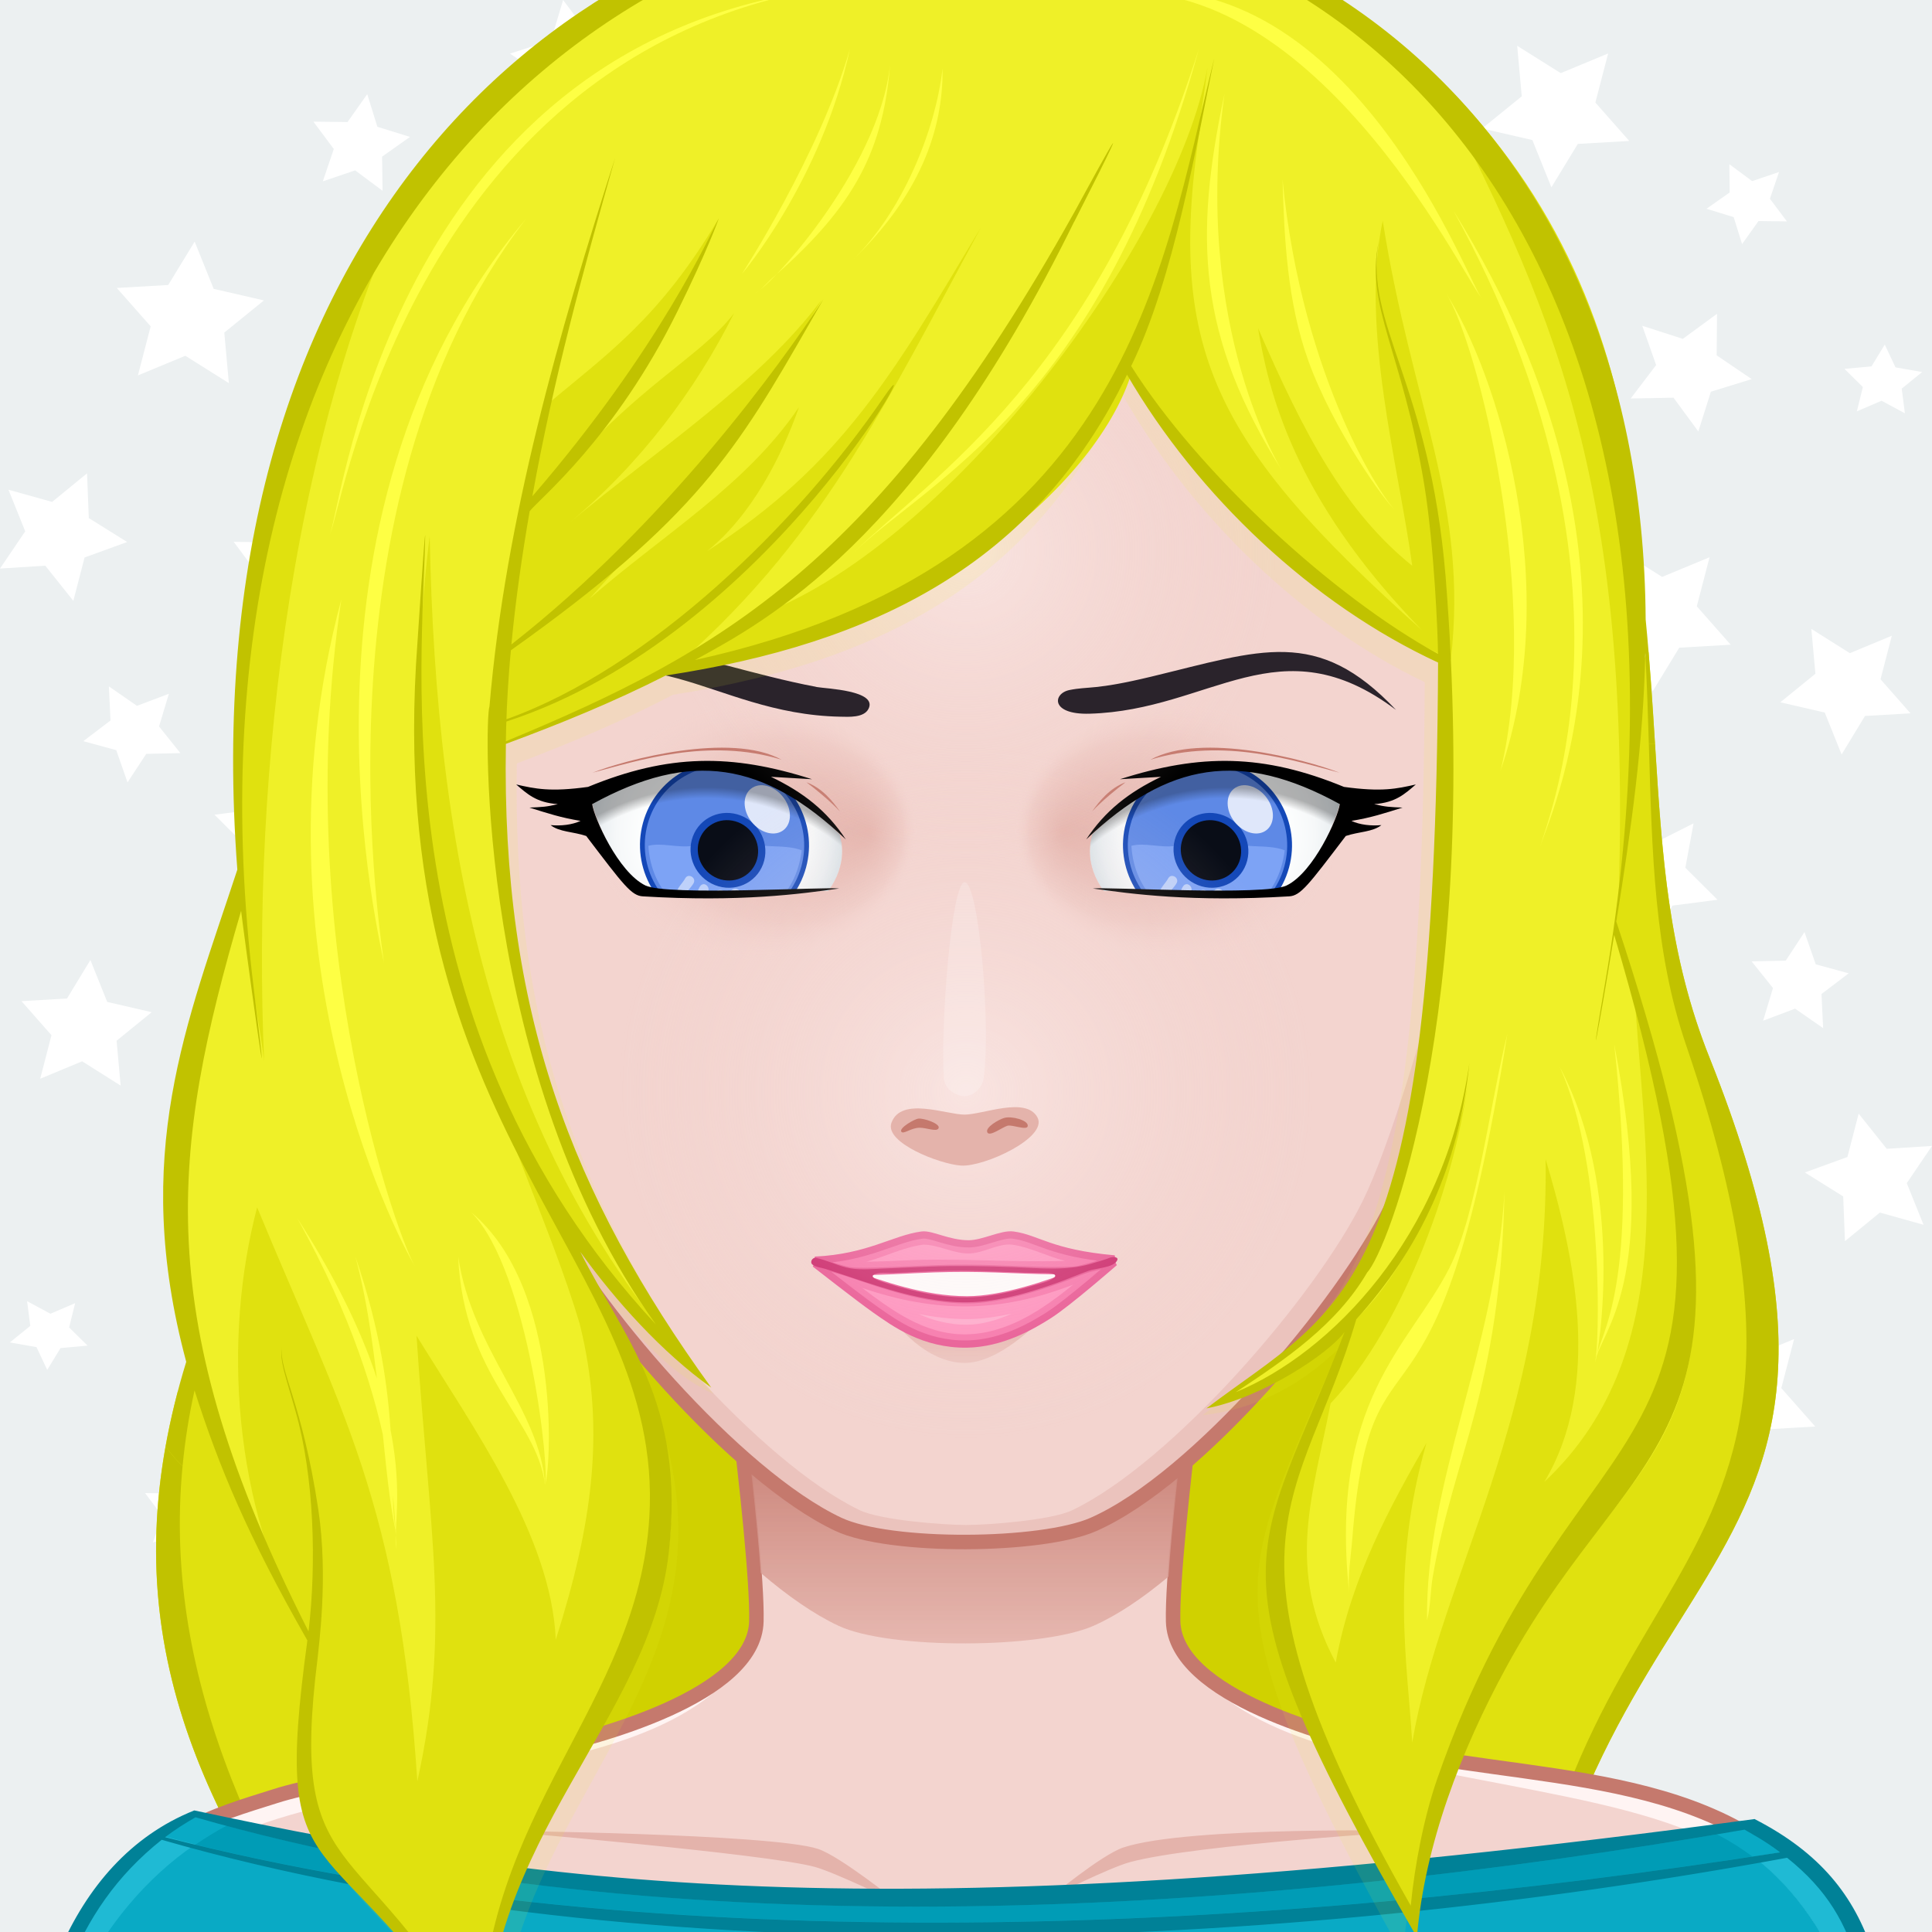<svg xmlns="http://www.w3.org/2000/svg" version="1.1" width="400px" height="400px" xlink="http://www.w3.org/1999/xlink" viewBox="0 0 200 200" style="overflow:hidden!important;"><defs id="SvgjsDefs1007"><radialGradient class="svga-on-canvas-eyesiris-gradient-left-1" id="SvgjsRadialGradient3151" gradientUnits="userSpaceOnUse" gradientTransform="matrix(0.096 -0.025 0.025 0.096 140.548 120.358)" cx="-558.588" cy="-490.918" r="84.646"><stop id="SvgjsStop3152" stop-color="#ffffff" stop-opacity="0.8" offset="0" /><stop id="SvgjsStop3153" stop-color="#ffffff" stop-opacity="0" offset="1" /></radialGradient><radialGradient class="svga-on-canvas-eyesiris-gradient-left-2" id="SvgjsRadialGradient3155" gradientUnits="userSpaceOnUse" gradientTransform="matrix(0.099 0.001 -0.001 0.099 130.377 136.353)" cx="-565.337" cy="-492.691" r="84.644"><stop id="SvgjsStop3156" stop-color="#ffffff" stop-opacity="0.8" offset="0" /><stop id="SvgjsStop3157" stop-color="#ffffff" stop-opacity="0" offset="1" /></radialGradient><linearGradient class="svga-on-canvas-eyesiris-gradient-left-5" id="SvgjsLinearGradient3161" gradientUnits="userSpaceOnUse" gradientTransform="matrix(1 0 0 1 -52 0)" x1="122.283" y1="93.047" x2="123.61" y2="91.466"><stop id="SvgjsStop3162" stop-color="#ffffff" stop-opacity="1" offset="0" /><stop id="SvgjsStop3163" stop-color="#ffffff" stop-opacity="0" offset="1" /></linearGradient><linearGradient class="svga-on-canvas-eyesiris-gradient-left-6" id="SvgjsLinearGradient3165" gradientUnits="userSpaceOnUse" gradientTransform="matrix(1 0 0 1 -50 0)" x1="127" y1="85" x2="125" y2="87"><stop id="SvgjsStop3166" stop-color="#ffffff" stop-opacity="1" offset="0" /><stop id="SvgjsStop3167" stop-color="#ffffff" stop-opacity="0" offset="1" /></linearGradient><linearGradient class="svga-on-canvas-eyesiris-gradient-left-7" id="SvgjsLinearGradient3169" gradientUnits="userSpaceOnUse" gradientTransform="matrix(1 0 0 1 -50 0)" x1="130" y1="81" x2="126" y2="85"><stop id="SvgjsStop3170" stop-color="#ffffff" stop-opacity="1" offset="0" /><stop id="SvgjsStop3171" stop-color="#ffffff" stop-opacity="0" offset="1" /></linearGradient><radialGradient class="svga-on-canvas-eyesiris-gradient-right-1" id="SvgjsRadialGradient3174" gradientUnits="userSpaceOnUse" gradientTransform="matrix(0.096 -0.025 0.025 0.096 192.479 119.84)" cx="-578.76" cy="-490.73" r="84.646"><stop id="SvgjsStop3175" stop-color="#ffffff" stop-opacity="0.8" offset="0" /><stop id="SvgjsStop3176" stop-color="#ffffff" stop-opacity="0" offset="1" /></radialGradient><radialGradient class="svga-on-canvas-eyesiris-gradient-right-2" id="SvgjsRadialGradient3178" gradientUnits="userSpaceOnUse" gradientTransform="matrix(0.099 0.001 -0.001 0.099 182.31 135.839)" cx="-584.778" cy="-487.329" r="84.644"><stop id="SvgjsStop3179" stop-color="#ffffff" stop-opacity="0.8" offset="0" /><stop id="SvgjsStop3180" stop-color="#ffffff" stop-opacity="0" offset="1" /></radialGradient><linearGradient class="svga-on-canvas-eyesiris-gradient-right-5" id="SvgjsLinearGradient3184" gradientUnits="userSpaceOnUse" x1="120.284" y1="93.047" x2="121.611" y2="91.467"><stop id="SvgjsStop3185" stop-color="#ffffff" stop-opacity="1" offset="0" /><stop id="SvgjsStop3186" stop-color="#ffffff" stop-opacity="0" offset="1" /></linearGradient><linearGradient class="svga-on-canvas-eyesiris-gradient-right-6" id="SvgjsLinearGradient3188" gradientUnits="userSpaceOnUse" x1="127" y1="85" x2="125" y2="87"><stop id="SvgjsStop3189" stop-color="#ffffff" stop-opacity="1" offset="0" /><stop id="SvgjsStop3190" stop-color="#ffffff" stop-opacity="0" offset="1" /></linearGradient><linearGradient class="svga-on-canvas-eyesiris-gradient-right-7" id="SvgjsLinearGradient3192" gradientUnits="userSpaceOnUse" x1="130" y1="81" x2="126" y2="85"><stop id="SvgjsStop3193" stop-color="#ffffff" stop-opacity="1" offset="0" /><stop id="SvgjsStop3194" stop-color="#ffffff" stop-opacity="0" offset="1" /></linearGradient><linearGradient class="svga-on-canvas-chinshadow-gradient-single-0" id="SvgjsLinearGradient3280" gradientUnits="userSpaceOnUse" x1="99.98" y1="171.27" x2="99.98" y2="136.351"><stop id="SvgjsStop3281" stop-color="#e4b3ab" stop-opacity="0.8" offset="0" /><stop id="SvgjsStop3282" stop-color="#c5796d" stop-opacity="1" offset="0.7" /></linearGradient><radialGradient class="svga-on-canvas-facehighlight-gradient-single-0" id="SvgjsRadialGradient3284" gradientUnits="userSpaceOnUse" cx="100" cy="113" r="40"><stop id="SvgjsStop3285" stop-color="#fff4f3" stop-opacity="0.5" offset="0" /><stop id="SvgjsStop3286" stop-color="#f3d4cf" stop-opacity="0" offset="0.9" /></radialGradient><radialGradient class="svga-on-canvas-facehighlight-gradient-single-1" id="SvgjsRadialGradient3288" gradientUnits="userSpaceOnUse" cx="100" cy="57" r="36"><stop id="SvgjsStop3289" stop-color="#fff4f3" stop-opacity="0.5" offset="0" /><stop id="SvgjsStop3290" stop-color="#f3d4cf" stop-opacity="0" offset="0.9" /></radialGradient><radialGradient class="svga-on-canvas-eyesback-gradient-left-0" id="SvgjsRadialGradient3344" gradientUnits="userSpaceOnUse" gradientTransform="matrix(-1.017 0 0 1.017 202.565 -1.469)" cx="126.485" cy="86.435" r="13.37"><stop id="SvgjsStop3345" stop-color="#ffffff" stop-opacity="1" offset="0" /><stop id="SvgjsStop3346" stop-color="#fdfefe" stop-opacity="1" offset="0.544" /><stop id="SvgjsStop3347" stop-color="#f6f8f9" stop-opacity="1" offset="0.74" /><stop id="SvgjsStop3348" stop-color="#eaeff2" stop-opacity="1" offset="0.879" /><stop id="SvgjsStop3349" stop-color="#d9e3e8" stop-opacity="1" offset="0.992" /><stop id="SvgjsStop3350" stop-color="#d8e2e7" stop-opacity="1" offset="1" /></radialGradient><radialGradient class="svga-on-canvas-eyesback-gradient-right-0" id="SvgjsRadialGradient3352" gradientUnits="userSpaceOnUse" gradientTransform="matrix(1.017 0 0 1.017 -2.565 -1.469)" cx="126.484" cy="86.435" r="13.371"><stop id="SvgjsStop3353" stop-color="#ffffff" stop-opacity="1" offset="0" /><stop id="SvgjsStop3354" stop-color="#fdfefe" stop-opacity="1" offset="0.544" /><stop id="SvgjsStop3355" stop-color="#f6f8f9" stop-opacity="1" offset="0.74" /><stop id="SvgjsStop3356" stop-color="#eaeff2" stop-opacity="1" offset="0.879" /><stop id="SvgjsStop3357" stop-color="#d9e3e8" stop-opacity="1" offset="0.992" /><stop id="SvgjsStop3358" stop-color="#d8e2e7" stop-opacity="1" offset="1" /></radialGradient><radialGradient class="svga-on-canvas-eyesfront-gradient-left-0" id="SvgjsRadialGradient3360" gradientUnits="userSpaceOnUse" gradientTransform="matrix(-1.017 0 0 1.017 202.565 -1.469)" cx="126.485" cy="86.435" r="13.37"><stop id="SvgjsStop3361" stop-color="#ffffff" stop-opacity="1" offset="0" /><stop id="SvgjsStop3362" stop-color="#fdfefe" stop-opacity="1" offset="0.544" /><stop id="SvgjsStop3363" stop-color="#f6f8f9" stop-opacity="1" offset="0.74" /><stop id="SvgjsStop3364" stop-color="#eaeff2" stop-opacity="1" offset="0.879" /><stop id="SvgjsStop3365" stop-color="#d9e3e8" stop-opacity="1" offset="0.992" /><stop id="SvgjsStop3366" stop-color="#d8e2e7" stop-opacity="1" offset="1" /></radialGradient><radialGradient class="svga-on-canvas-eyesfront-gradient-left-3" id="SvgjsRadialGradient3370" gradientUnits="userSpaceOnUse" gradientTransform="matrix(1 0.021 0.017 -0.8 -45.234 152.149)" cx="121.915" cy="85.945" r="16.863" fx="133.772" fy="85.978"><stop id="SvgjsStop3371" stop-color="#e4b3ab" stop-opacity="1" offset="0" /><stop id="SvgjsStop3372" stop-color="#e4b3ab" stop-opacity="0.3" offset="0.7" /><stop id="SvgjsStop3373" stop-color="#f3d4cf" stop-opacity="0" offset="1" /></radialGradient><radialGradient class="svga-on-canvas-eyesfront-gradient-left-4" id="SvgjsRadialGradient3375" gradientUnits="userSpaceOnUse" gradientTransform="matrix(1.046 -0.054 0.055 1.039 -8.936 0.763)" cx="72.994" cy="103.619" r="22.097"><stop id="SvgjsStop3376" stop-color="#000000" stop-opacity="0" offset="0.95" /><stop id="SvgjsStop3377" stop-color="#000000" stop-opacity="0.3" offset="1" /></radialGradient><radialGradient class="svga-on-canvas-eyesfront-gradient-right-0" id="SvgjsRadialGradient3381" gradientUnits="userSpaceOnUse" gradientTransform="matrix(1.017 0 0 1.017 -2.565 -1.469)" cx="126.484" cy="86.435" r="13.371"><stop id="SvgjsStop3382" stop-color="#ffffff" stop-opacity="1" offset="0" /><stop id="SvgjsStop3383" stop-color="#fdfefe" stop-opacity="1" offset="0.544" /><stop id="SvgjsStop3384" stop-color="#f6f8f9" stop-opacity="1" offset="0.74" /><stop id="SvgjsStop3385" stop-color="#eaeff2" stop-opacity="1" offset="0.879" /><stop id="SvgjsStop3386" stop-color="#d9e3e8" stop-opacity="1" offset="0.992" /><stop id="SvgjsStop3387" stop-color="#d8e2e7" stop-opacity="1" offset="1" /></radialGradient><radialGradient class="svga-on-canvas-eyesfront-gradient-right-3" id="SvgjsRadialGradient3391" gradientUnits="userSpaceOnUse" gradientTransform="matrix(-1 0.021 -0.017 -0.8 245.234 152.149)" cx="121.915" cy="85.945" r="16.863" fx="133.772" fy="85.978"><stop id="SvgjsStop3392" stop-color="#e4b3ab" stop-opacity="1" offset="0" /><stop id="SvgjsStop3393" stop-color="#e4b3ab" stop-opacity="0.3" offset="0.7" /><stop id="SvgjsStop3394" stop-color="#f3d4cf" stop-opacity="0" offset="1" /></radialGradient><radialGradient class="svga-on-canvas-eyesfront-gradient-right-4" id="SvgjsRadialGradient3396" gradientUnits="userSpaceOnUse" gradientTransform="matrix(-1.046 -0.054 -0.055 1.039 208.936 0.763)" cx="72.994" cy="103.619" r="22.097"><stop id="SvgjsStop3397" stop-color="#000000" stop-opacity="0" offset="0.95" /><stop id="SvgjsStop3398" stop-color="#000000" stop-opacity="0.3" offset="1" /></radialGradient><linearGradient class="svga-on-canvas-mouth-gradient-single-0" id="SvgjsLinearGradient3404" gradientUnits="userSpaceOnUse" x1="100" y1="141" x2="100" y2="137"><stop id="SvgjsStop3405" stop-color="#ebc3bd" stop-opacity="1" offset="0.1" /><stop id="SvgjsStop3406" stop-color="#e4b3ab" stop-opacity="1" offset="1" /></linearGradient></defs><g id="svga-group-wrapper"><g id="svga-group-backs-single"><path id="SvgjsPath3270" opacity="1" fill="#ecf0f1" stroke-width="none" d="M 225 225 H -25 V -25 h 250 V 225 Z" /><path id="SvgjsPath3271" opacity="1" fill="#ffffff" stroke-width="none" d="M 30.816 56.624 l 3.375 1.049 l -2.886 2.041 l 0.045 3.535 l -2.833 -2.114 l -3.347 1.136 l 1.134 -3.348 l -2.114 -2.833 l 3.535 0.044 l 2.041 -2.886 L 30.816 56.624 Z M 40.051 33.259 l -1.586 5.428 l -5.372 1.771 l 4.672 3.187 L 37.79 49.3 l 4.475 -3.458 l 5.385 1.725 l -1.905 -5.325 l 3.303 -4.588 l -5.653 0.168 L 40.051 33.259 Z M 9.358 99.38 l -2.422 3.986 l -4.711 0.273 l 3.104 3.526 l -1.17 4.508 l 4.344 -1.807 l 3.987 2.514 l -0.421 -4.643 l 3.633 -2.954 l -4.602 -1.063 L 9.358 99.38 Z M 11.271 71.054 l 0.168 3.531 l -2.814 2.14 l 3.41 0.932 l 1.166 3.337 l 1.939 -2.955 l 3.534 -0.077 l -2.21 -2.759 l 1.019 -3.384 l -3.306 1.25 L 11.271 71.054 Z M 5.396 51.958 l 3.615 -2.959 l 0.182 4.63 l 3.969 2.479 L 8.755 57.71 L 7.592 62.2 l -2.905 -3.641 L 0 58.856 l 2.612 -3.853 l -1.735 -4.307 L 5.396 51.958 Z M 5.222 135.998 l 2.556 -1.095 l -0.621 2.515 l 1.908 1.88 l -2.799 0.256 l -1.377 2.256 l -1.111 -2.357 l -2.758 -0.484 l 2.115 -1.714 l -0.329 -2.556 L 5.222 135.998 Z M 20.532 155.007 l 2.81 0.867 l -2.402 1.688 l 0.038 2.922 l -2.358 -1.748 l -2.785 0.939 l 0.943 -2.768 l -1.76 -2.342 l 2.942 0.037 l 1.699 -2.387 L 20.532 155.007 Z M 31.034 83.795 l 4.647 0.739 l -3.406 3.215 l 0.738 4.622 l -4.139 -2.236 l -4.191 2.116 l 0.849 -4.598 l -3.329 -3.312 l 4.666 -0.606 l 2.132 -4.164 L 31.034 83.795 Z M 22.119 29.902 l 5.203 1.198 l -4.104 3.329 l 0.474 5.232 l -4.507 -2.832 l -4.909 2.035 l 1.322 -5.08 l -3.509 -3.974 l 5.325 -0.307 l 2.738 -4.491 L 22.119 29.902 Z M 26.758 136.314 l 4.432 -0.083 l -2.633 3.463 l 1.437 4.064 l -4.2 -1.354 L 22.251 145 l 0.04 -4.301 l -3.627 -2.46 l 4.226 -1.304 l 1.298 -4.115 L 26.758 136.314 Z M 56.458 148.571 l 4.296 -0.914 l -1.894 3.861 l 2.184 3.68 l -4.349 -0.525 l -2.947 3.188 l -0.792 -4.187 l -4.005 -1.709 l 3.86 -2.063 l 0.468 -4.242 L 56.458 148.571 Z M 41.369 162.985 l 5.203 1.198 l -4.104 3.329 l 0.474 5.232 l -4.507 -2.832 l -4.909 2.035 l 1.322 -5.08 l -3.509 -3.975 l 5.325 -0.307 l 2.738 -4.491 L 41.369 162.985 Z M 30.869 110.835 l 5.203 1.199 l -4.104 3.328 l 0.474 5.232 l -4.507 -2.832 l -4.909 2.035 l 1.322 -5.08 l -3.509 -3.974 l 5.325 -0.308 l 2.738 -4.49 L 30.869 110.835 Z M 45.782 133.007 l 2.81 0.867 l -2.402 1.688 l 0.038 2.922 l -2.358 -1.748 l -2.785 0.939 l 0.943 -2.768 l -1.76 -2.342 l 2.942 0.037 l 1.699 -2.387 L 45.782 133.007 Z M 39.066 13.124 l 3.375 1.049 l -2.886 2.041 l 0.045 3.535 l -2.833 -2.114 l -3.347 1.136 l 1.134 -3.348 l -2.114 -2.833 l 3.535 0.044 l 2.041 -2.886 L 39.066 13.124 Z M 60.934 3.517 L 65.4 3.387 l -2.609 3.538 l 1.505 4.106 l -4.255 -1.331 l -3.536 2.667 l -0.019 -4.36 L 52.795 5.55 l 4.244 -1.365 L 58.293 0 L 60.934 3.517 Z M 65.782 172.007 l 2.81 0.867 l -2.402 1.688 l 0.038 2.922 l -2.358 -1.748 l -2.785 0.939 l 0.943 -2.768 l -1.76 -2.342 l 2.942 0.037 l 1.699 -2.387 L 65.782 172.007 Z M 49.908 108.489 l 4.072 -0.469 l -2.299 3.158 l 1.465 3.299 l -3.91 -0.764 l -3.165 2.505 l -0.116 -3.63 l -3.422 -1.752 l 3.84 -1.479 l 1.047 -3.586 L 49.908 108.489 Z M 169.184 120.86 l -3.376 -1.049 l 2.886 -2.041 l -0.045 -3.535 l 2.833 2.113 l 3.347 -1.135 l -1.134 3.348 l 2.114 2.832 l -3.535 -0.045 l -2.04 2.887 L 169.184 120.86 Z M 159.948 144.224 l 1.587 -5.428 l 5.371 -1.771 l -4.672 -3.187 l -0.024 -5.655 l -4.475 3.458 l -5.386 -1.725 l 1.905 5.325 l -3.303 4.589 l 5.652 -0.168 L 159.948 144.224 Z M 190.642 78.103 l 2.422 -3.986 l 4.712 -0.273 l -3.104 -3.526 l 1.17 -4.508 l -4.345 1.807 l -3.987 -2.514 l 0.421 4.643 l -3.633 2.954 l 4.602 1.063 L 190.642 78.103 Z M 188.729 106.43 l -0.168 -3.531 l 2.814 -2.14 l -3.409 -0.932 L 186.8 96.49 l -1.939 2.955 l -3.534 0.077 l 2.211 2.759 l -1.02 3.384 l 3.307 -1.25 L 188.729 106.43 Z M 194.604 125.525 l -3.615 2.959 l -0.182 -4.63 l -3.969 -2.479 l 4.406 -1.602 l 1.163 -4.49 l 2.905 3.642 l 4.688 -0.298 l -2.612 3.853 l 1.735 4.307 L 194.604 125.525 Z M 194.778 41.485 l -2.556 1.095 l 0.62 -2.515 l -1.907 -1.88 l 2.799 -0.256 l 1.377 -2.256 l 1.11 2.357 l 2.759 0.484 l -2.115 1.714 l 0.329 2.556 L 194.778 41.485 Z M 179.468 22.477 l -2.811 -0.867 l 2.402 -1.688 L 179.022 17 l 2.358 1.748 l 2.784 -0.939 l -0.943 2.768 l 1.76 2.342 l -2.942 -0.037 l -1.699 2.387 L 179.468 22.477 Z M 168.966 93.688 l -4.647 -0.739 l 3.406 -3.215 l -0.738 -4.622 l 4.139 2.236 l 4.191 -2.116 l -0.85 4.598 l 3.329 3.312 l -4.665 0.606 l -2.132 4.164 L 168.966 93.688 Z M 177.881 147.581 l -5.203 -1.198 l 4.104 -3.329 l -0.474 -5.232 l 4.507 2.832 l 4.909 -2.035 l -1.322 5.08 l 3.509 3.975 l -5.325 0.307 l -2.737 4.491 L 177.881 147.581 Z M 173.241 41.169 l -4.432 0.083 l 2.634 -3.463 l -1.437 -4.064 l 4.2 1.354 l 3.541 -2.595 l -0.039 4.301 l 3.627 2.46 l -4.226 1.304 l -1.299 4.115 L 173.241 41.169 Z M 151.968 35.013 l -4.296 0.914 l 1.894 -3.861 l -2.185 -3.68 l 4.349 0.525 l 2.947 -3.188 l 0.792 4.187 l 4.006 1.709 l -3.86 2.063 l -0.469 4.242 L 151.968 35.013 Z M 158.631 14.498 l -5.203 -1.198 l 4.104 -3.329 l -0.474 -5.232 l 4.507 2.832 l 4.909 -2.035 l -1.322 5.08 l 3.509 3.975 l -5.325 0.307 l -2.737 4.491 L 158.631 14.498 Z M 169.131 66.648 l -5.203 -1.199 l 4.104 -3.328 l -0.474 -5.232 l 4.507 2.832 l 4.909 -2.035 l -1.322 5.08 l 3.509 3.974 l -5.325 0.308 l -2.737 4.49 L 169.131 66.648 Z M 131.544 149.7 l -2.81 -0.867 l 2.402 -1.688 l -0.038 -2.922 l 2.358 1.748 l 2.784 -0.939 l -0.943 2.768 l 1.76 2.342 l -2.942 -0.037 l -1.699 2.387 L 131.544 149.7 Z M 160.934 164.36 l -3.376 -1.049 l 2.886 -2.041 l -0.045 -3.535 l 2.833 2.113 l 3.347 -1.135 l -1.134 3.348 l 2.114 2.832 l -3.535 -0.045 l -2.04 2.887 L 160.934 164.36 Z M 139.065 173.967 l -4.466 0.13 l 2.609 -3.539 l -1.505 -4.105 l 4.255 1.33 l 3.535 -2.667 l 0.019 4.36 l 3.691 2.457 l -4.243 1.365 l -1.254 4.186 L 139.065 173.967 Z M 134.218 5.477 l -2.811 -0.867 l 2.402 -1.688 L 133.772 0 l 2.358 1.748 l 2.784 -0.939 l -0.943 2.768 l 1.76 2.342 l -2.942 -0.037 l -1.699 2.387 L 134.218 5.477 Z M 151.776 111.519 l -4.072 0.469 l 2.299 -3.158 l -1.465 -3.299 l 3.91 0.764 l 3.165 -2.505 l 0.115 3.63 l 3.423 1.752 l -3.84 1.479 l -1.048 3.586 L 151.776 111.519 Z" /></g><g id="svga-group-humanwrap-move" transform="matrix(1 0 0 1 0 0)" ><g id="svga-group-humanwrap" transform="matrix(1 0 0 1 0 0)" ><g id="svga-group-hair-back-move" transform="matrix(1 0 0 1 0 0)" ><g id="svga-group-hair-back" transform="matrix(1 0 0 1 0 0)" ><path id="SvgjsPath3300" opacity="1" fill="#e0e10f" stroke-width="none" d="M 41.279 215.266 c -0.033 -0.044 -0.063 -0.094 -0.095 -0.14 c 3.872 -1.418 107.984 7.4 115.031 6.323 c -0.001 0.108 -0.007 0.217 -0.007 0.325 c 0.282 -0.064 0.24 -0.075 0.254 -0.359 c 0.259 -0.032 1.051 -0.167 0.027 -0.457 c 3.485 -63.467 43.554 -53.333 20.529 -111.343 c -5.448 -13.536 -5.042 -26.26 -6.357 -42.117 c -1.84 1.797 -1.238 11.106 -3.489 28.325 c 17.078 53.526 2.414 51.246 -11.503 76.872 c -4.604 8.467 -8.295 17.095 -9.091 26.65 c -22.673 -39.208 -16.05 -38.328 -6.981 -62.078 c -1.56 2.201 -7.898 6.916 -13.709 8.025 c 14.211 -10.797 22.683 -10.831 22.98 -76.708 c -13.031 -6.03 -24.886 -17.239 -32.2 -29.8 c -9.476 19.65 -26.281 27.875 -47.75 31.14 c -5.35 2.72 -10.92 5 -16.55 7.08 c -0.476 27.679 6.753 46.579 21.26 66.64 c -5.091 -3.645 -10.294 -9.649 -13.96 -14.758 c 4.4 8.811 10.944 16.104 9.16 31.867 c -1.972 17.313 -18.629 29.105 -18.629 51.372 c -16.264 -25.388 -21.752 -14.633 -17.979 -42.312 c -6.177 -10.806 -9.18 -18.142 -11.68 -25.979 c -0.605 -0.005 -1.578 0.138 -2.133 0.204 C 11.333 170.695 21.465 190.498 41.279 215.266 Z" /><path id="SvgjsPath3301" opacity="1" fill="#d0d100" stroke-width="none" d="M 142.489 227.847 h -90 V 97.24 h 90 V 227.847 Z" /><path id="SvgjsPath3302" opacity="1" fill="#c1c200" stroke-width="none" d="M 156.49 220.958 c 3.485 -63.467 43.554 -53.333 20.529 -111.343 c -4.317 -10.726 -4.958 -20.946 -5.692 -32.615 c -0.213 0 -0.427 0 -0.641 0 c 0.342 11.384 0.54 21.512 3.883 31.266 c 20.946 61.4 -17.667 48.849 -18.343 112.635 c -4.423 -0.602 -111.114 -7.244 -115.042 -5.775 c -14.061 -20.667 -24.449 -40.831 -22.283 -63.372 c -0.668 -0.594 -1.228 -1.297 -1.759 -2.028 c -4.286 23.862 5.757 42.566 24.137 65.541 c -0.033 -0.044 -0.063 -0.094 -0.095 -0.14 c 3.872 -1.418 107.984 7.4 115.031 6.323 c -0.001 0.108 -0.007 0.217 -0.007 0.325 c 0.282 -0.064 0.24 -0.075 0.254 -0.359 C 156.722 221.383 157.514 221.248 156.49 220.958 Z" /></g></g><g id="svga-group-humanbody-single"><path id="SvgjsPath3291" opacity="1" fill="#f3d4cf" stroke-width="none" d="M 190.858 199.866 c -6.008 -10.158 -13.474 -11.973 -19.628 -13.936 c -6.323 -2.016 -19.346 -3.178 -26.449 -4.6 c -6.86 -1.373 -23.153 -5.789 -23.339 -13.488 c -0.192 -8.066 4.291 -40.09 4.291 -40.09 H 74.005 c 0 0 4.487 32.023 4.294 40.09 c -0.184 7.699 -16.48 12.115 -23.341 13.488 c -7.104 1.422 -20.125 2.584 -26.448 4.6 c -6.156 1.963 -13.624 3.777 -19.632 13.936 c -3.644 6.16 -6.008 16.133 -6.008 27.133 h 194 C 196.869 215.999 194.509 206.026 190.858 199.866 Z" /><path id="SvgjsPath3292" opacity="1" fill="#fff4f3" stroke-width="none" d="M 121.442 167.843 c 2.495 10.929 18.165 13.698 26.293 15.325 c 21.909 4.379 33.772 5.134 42.297 19.539 c 2.903 4.916 5.459 15.864 5.962 24.153 c 1.835 0.291 0.531 -17.432 -5.136 -26.994 c -9.742 -16.472 -29.089 -15.135 -46.077 -18.535 C 137.921 179.958 121.628 175.542 121.442 167.843 L 121.442 167.843 Z M 78.558 167.843 c -0.186 7.699 -16.479 12.115 -23.339 13.488 c -16.988 3.4 -36.335 2.063 -46.077 18.535 c -5.667 9.563 -6.971 27.285 -5.136 26.994 c 0.503 -8.289 3.059 -19.237 5.962 -24.153 c 8.524 -14.405 20.388 -15.16 42.297 -19.539 C 60.393 181.541 76.063 178.771 78.558 167.843 L 78.558 167.843 Z" /><path id="SvgjsPath3293" opacity="1" fill="#e4b3ab" stroke-width="none" d="M 51.206 189.513 c 0 0 28.641 0.299 33.473 1.885 c 2.314 0.758 8.372 5.633 8.372 5.633 s -6.556 -3.17 -8.658 -3.758 C 79.51 191.909 51.206 189.513 51.206 189.513 Z M 99.795 199.999 c 2.053 -0.041 7.887 -3.799 7.887 -3.799 s -5.574 2.059 -7.342 2.16 c -1.491 0.086 -6.366 -1.238 -6.366 -1.238 S 98.112 200.032 99.795 199.999 Z M 117.008 192.757 c 6.75 -1.818 29.786 -3.23 29.786 -3.23 s -23.791 -0.516 -30.51 1.725 c -2.252 0.752 -7.562 5.16 -7.562 5.16 S 114.786 193.354 117.008 192.757 Z" /><path id="SvgjsPath3294" opacity="1" fill="none" stroke="#c5796d" stroke-width="1.5" d="M 190.858 199.866 c -9.741 -16.471 -29.122 -15.142 -46.077 -18.535 c -6.86 -1.373 -23.153 -5.789 -23.339 -13.488 c -0.192 -8.066 4.291 -40.09 4.291 -40.09 H 74.005 c 0 0 4.487 32.023 4.294 40.09 c -0.184 7.699 -16.48 12.115 -23.341 13.488 c -7.104 1.422 -20.125 2.584 -26.448 4.6 c -6.156 1.963 -13.624 3.777 -19.632 13.936 c -3.644 6.16 -6.008 16.133 -6.008 27.133 h 194 C 196.869 215.999 194.509 206.026 190.858 199.866 Z" /></g><g id="svga-group-chinshadow-single"><path id="SvgjsPath3279" opacity="1" fill="url(#SvgjsLinearGradient3280)" d="M 86.802 168.302 c 5.312 2.491 21.035 2.373 26.401 0 c 2.491 -1.102 5.112 -2.879 7.755 -5.086 c 0.699 -10.328 3.327 -29.728 3.986 -34.51 c -1.113 -0.109 -2.256 -0.21 -3.428 -0.303 H 78.609 c -1.305 0.103 -2.578 0.216 -3.811 0.339 c 0.66 4.783 3.223 23.705 3.958 34.093 C 81.507 165.186 84.231 167.097 86.802 168.302 Z" /></g><g id="svga-group-clothes-single"><path id="SvgjsPath3296" opacity="1" fill="#1fbad4" stroke-width="none" d="M 3.229 223.031 c -0.622 -0.007 -0.456 -0.006 -0.92 -0.006 c 0.025 -17.784 6.689 -31.059 17.837 -35.518 c 1.466 0.314 3.037 0.725 4.514 1.033 C 11.551 194.886 4.531 208.814 3.229 223.031 Z M 181.643 188.404 c -1.855 0.251 -3.683 0.491 -5.504 0.729 c 13.353 5.75 17.424 20.534 19.434 33.854 c 0.344 -0.001 0.655 -0.002 0.931 -0.002 C 195.421 206.217 195.152 195.351 181.643 188.404 Z" /><path id="SvgjsPath3297" opacity="1" fill="#09aac5" stroke-width="none" d="M 181.509 192.193 c 0.734 -0.111 2.033 -0.324 2.761 -0.438 c -1.678 -1.271 -2.67 -1.958 -3.67 -2.549 c -5.851 1.009 -59.284 7.112 -88.51 7.112 c -38.337 0 -66.622 -6.76 -71.951 -8.293 c -1.09 0.62 -2.15 1.301 -3.15 2.061 c 1 0.257 2.201 0.598 3.218 0.841 c -10.338 7.09 -15.825 19.518 -16.978 32.104 c 30.39 0.341 61.447 0.514 92.321 0.514 c 0.005 0 0.01 0 0.015 0 c 40.676 0 71.674 -0.298 88.328 -0.458 c 5.388 -0.052 9.327 -0.09 11.679 -0.1 C 193.85 211.572 190.635 199.159 181.509 192.193 Z" /><path id="SvgjsPath3298" opacity="1" fill="#009cb6" stroke-width="none" d="M 23.439 189.002 c -1.117 0.595 -2.181 1.252 -3.204 1.955 c 49.803 12.038 110.22 9.005 161.174 1.236 c -1.131 -0.854 -2.354 -1.625 -3.673 -2.303 C 129.006 198.106 71.062 201.817 23.439 189.002 Z" /><path id="SvgjsPath3299" opacity="1" fill="#008197" stroke-width="none" d="M 181.629 188.306 c -89.42 12.081 -124.385 7.031 -161.52 -0.891 c -13.279 5.312 -17.9 21.352 -17.9 35.71 c 0.17 0 0.33 0 0.49 0 c 105.661 1.193 182.323 -0.04 193.91 -0.04 C 195.509 206.252 195.316 195.321 181.629 188.306 Z M 20.239 188.125 c 49.132 14.134 109.964 10.021 160.36 1.28 c 1 0.591 1.992 1.079 3.67 2.35 c -52.607 8.26 -115.869 11.615 -167.18 -1.569 C 18.089 189.426 19.149 188.745 20.239 188.125 Z M 2.769 222.605 c 1.961 -14.393 4.62 -24.719 13.97 -32.15 c 50.694 14.553 116.182 11.469 168.26 1.86 c 8.309 6.651 7.884 13.707 11.01 30.32 C 140.967 222.022 68.396 221.847 2.769 222.605 Z" /></g><g id="svga-group-head" transform="matrix(1 0 0 1 0 0)" ><g id="svga-group-ears-left-move" style="display: none;" transform="matrix(1 0 0 1 0 0)" ><g id="svga-group-ears-left" transform="matrix(1 0 0 1 0 0)" ><path id="SvgjsPath3309" opacity="1" fill="#f3d4cf" stroke="#c5796d" stroke-width="1.5" d="M 47.001 83.974 c -1.376 -2.313 -5.638 -7.997 -9.98 -6.603 c -2.749 0.882 -3.293 3.765 -3.735 6.311 c -0.588 3.386 0.471 10.083 1.389 12.503 c 0.881 2.325 3.533 6.816 5.264 8.527 c 2.13 2.1 4.775 8.793 5.194 9.487 c 0.66 1.097 1.536 2.745 4.122 2.538 c 2.853 -0.229 4.584 -1.742 5.856 -1.999 C 58.253 114.109 50.582 89.995 47.001 83.974 Z" /><path id="SvgjsPath3310" opacity="1" fill="#c5796d" stroke-width="none" d="M 44.197 97.997 c -0.132 -0.548 0.007 -1.47 0.142 -2.362 c 0.124 -0.812 0.24 -1.579 0.169 -2.121 c -0.267 -2.032 -1.773 -5.893 -2.757 -7.985 c -1.132 -2.407 -2.963 -5.439 -5.262 -6.221 c -0.95 -0.324 -1.575 0.063 -1.938 0.456 c -0.266 0.289 -0.325 0.627 -0.238 0.667 c 0.086 0.04 0.285 -0.24 0.572 -0.504 c 0.235 -0.216 0.579 -0.402 1.051 -0.363 c -0.19 1.011 -1.167 6.49 -0.744 10.225 c 0.333 2.938 1.593 5.131 1.79 5.46 c 0.029 0.346 0.077 0.685 0.148 1.014 c 0.929 4.287 4.971 9.163 6.378 10.758 c 0.259 0.295 0.531 0.47 0.598 0.398 c 0.066 -0.072 -0.094 -0.364 -0.353 -0.66 c -1.388 -1.585 -5.391 -6.442 -6.289 -10.579 c -0.952 -4.389 2.318 -10.896 3.048 -12.272 c 0.371 0.646 0.687 1.267 0.93 1.785 c 0.19 0.406 0.402 0.881 0.619 1.395 c -0.429 0.718 -3.434 5.958 -2.338 10.153 c 0.406 1.546 2.235 3.54 3.447 4.086 c 0.667 0.301 0.919 0.75 1.209 1.271 c 0.336 0.604 0.718 1.288 1.828 1.784 c 0.225 0.102 0.429 0.142 0.61 0.142 c 0.313 0 0.551 -0.126 0.725 -0.276 c 0.018 0.266 0.017 0.604 0.009 0.917 c -0.012 0.404 0.042 0.737 0.137 0.745 c 0.094 0.008 0.196 -0.313 0.207 -0.717 c 0.016 -0.496 0.013 -1.11 -0.072 -1.403 c -0.248 -0.865 -1.008 -1.841 -1.813 -2.875 C 45.221 99.896 44.403 98.844 44.197 97.997 Z M 36.95 94.196 c -2.177 -6.731 0.656 -12.54 1.144 -13.464 c 0.85 0.775 1.6 1.811 2.21 2.824 C 39.86 84.365 37.041 89.669 36.95 94.196 Z M 46.341 104.042 c -1.004 -0.447 -1.339 -1.051 -1.666 -1.633 c -0.293 -0.527 -0.598 -1.072 -1.369 -1.42 c -0.168 -0.075 -0.352 -0.191 -0.542 -0.323 c -2.486 -5.906 0.272 -8.488 0.963 -9.017 c 0.211 0.722 0.369 1.384 0.439 1.915 c 0.063 0.488 -0.052 1.263 -0.167 2.012 c -0.142 0.929 -0.286 1.89 -0.137 2.512 c 0.226 0.926 1.069 2.009 1.884 3.057 c 0.723 0.929 1.466 1.888 1.721 2.67 C 47.359 103.972 47.017 104.345 46.341 104.042 Z" /></g></g><g id="svga-group-ears-right-move" style="display: none;" transform="matrix(1 0 0 1 0 0)" ><g id="svga-group-ears-right" transform="matrix(1 0 0 1 0 0)" ><path id="SvgjsPath3311" opacity="1" fill="#f3d4cf" stroke="#c5796d" stroke-width="1.5" d="M 152.736 83.974 c 1.377 -2.313 5.639 -7.997 9.98 -6.603 c 2.75 0.882 3.293 3.765 3.736 6.311 c 0.588 3.386 -0.471 10.083 -1.389 12.503 c -0.881 2.325 -3.533 6.816 -5.266 8.527 c -2.129 2.1 -4.775 8.793 -5.193 9.487 c -0.658 1.097 -1.535 2.745 -4.121 2.538 c -2.854 -0.229 -4.584 -1.742 -5.857 -1.999 C 141.484 114.109 149.156 89.995 152.736 83.974 Z" /><path id="SvgjsPath3312" opacity="1" fill="#c5796d" stroke-width="none" d="M 153.727 100.913 c -0.805 1.033 -1.564 2.009 -1.813 2.875 c -0.086 0.293 -0.088 0.907 -0.072 1.403 c 0.012 0.404 0.113 0.725 0.207 0.717 s 0.148 -0.341 0.137 -0.745 c -0.008 -0.313 -0.008 -0.651 0.01 -0.917 c 0.174 0.15 0.412 0.276 0.725 0.276 c 0.182 0 0.385 -0.04 0.609 -0.142 c 1.109 -0.496 1.492 -1.18 1.828 -1.784 c 0.289 -0.52 0.543 -0.969 1.209 -1.271 c 1.213 -0.546 3.041 -2.54 3.447 -4.086 c 1.096 -4.194 -1.908 -9.435 -2.338 -10.153 c 0.217 -0.513 0.43 -0.988 0.619 -1.395 c 0.244 -0.518 0.559 -1.139 0.93 -1.785 c 0.73 1.377 4 7.883 3.049 12.272 c -0.896 4.137 -4.9 8.994 -6.289 10.579 c -0.258 0.296 -0.418 0.588 -0.352 0.66 c 0.066 0.071 0.338 -0.104 0.598 -0.398 c 1.406 -1.596 5.449 -6.471 6.379 -10.758 c 0.07 -0.329 0.117 -0.668 0.146 -1.014 c 0.197 -0.329 1.459 -2.523 1.791 -5.46 c 0.422 -3.735 -0.555 -9.214 -0.744 -10.225 c 0.473 -0.039 0.814 0.146 1.051 0.363 c 0.287 0.264 0.486 0.544 0.572 0.504 s 0.027 -0.378 -0.238 -0.667 c -0.363 -0.393 -0.988 -0.779 -1.938 -0.456 c -2.299 0.782 -4.131 3.814 -5.262 6.221 c -0.984 2.093 -2.49 5.953 -2.758 7.985 c -0.072 0.542 0.045 1.309 0.17 2.121 c 0.135 0.892 0.273 1.814 0.141 2.362 C 155.336 98.844 154.518 99.896 153.727 100.913 Z M 159.434 83.555 c 0.611 -1.013 1.361 -2.049 2.211 -2.824 c 0.488 0.925 3.32 6.733 1.145 13.464 C 162.697 89.669 159.879 84.365 159.434 83.555 Z M 152.27 103.816 c 0.254 -0.782 0.998 -1.741 1.721 -2.67 c 0.816 -1.048 1.658 -2.131 1.885 -3.057 c 0.148 -0.622 0.004 -1.583 -0.137 -2.512 c -0.115 -0.749 -0.23 -1.524 -0.166 -2.012 c 0.068 -0.531 0.227 -1.193 0.438 -1.915 c 0.691 0.529 3.449 3.111 0.965 9.017 c -0.191 0.132 -0.375 0.248 -0.543 0.323 c -0.771 0.348 -1.074 0.893 -1.369 1.42 c -0.326 0.582 -0.662 1.186 -1.666 1.633 C 152.721 104.345 152.379 103.972 152.27 103.816 Z" /></g></g><g id="svga-group-orecchini-left-move" transform="matrix(1 0 0 1 0 0)" ><g id="svga-group-orecchini-left" transform="matrix(1 0 0 1 0 0)" ><path id="SvgjsPath3131" opacity="1" fill="#e7b033" stroke="#b98100" stroke-width="1.5" d="M 0 0" /></g></g><g id="svga-group-orecchini-right-move" transform="matrix(1 0 0 1 0 0)" ><g id="svga-group-orecchini-right" transform="matrix(1 0 0 1 0 0)" /></g><g id="svga-group-faceshape-wrap" transform="matrix(1 0 0 1 0 0)" ><g id="svga-group-faceshape-single"><path id="SvgjsPath3272" opacity="1" fill="#f3d4cf" stroke-width="none" d="M 144.004 125.052 c -5.003 10.066 -20.047 27.996 -30.801 32.751 c -5.366 2.374 -21.089 2.491 -26.401 0 c -10.646 -4.989 -25.765 -22.701 -30.801 -32.751 c -5.613 -11.199 -14.852 -47.803 -14.863 -47.856 c -1.3 -4.912 -1.996 -10.066 -2.004 -15.382 C 39.082 28.339 66.289 1.168 99.907 1.116 c 33.621 -0.052 60.913 27.032 60.963 60.506 c 0.009 5.316 -0.669 10.473 -1.952 15.389 C 158.901 77.063 149.6 113.79 144.004 125.052 Z" /><path id="SvgjsPath3273" opacity="1" fill="#ebc3bd" stroke-width="none" d="M 110.152 1.969 c 26.994 6.24 47.097 30.337 47.052 59.111 c -0.009 5.315 -0.704 10.471 -2.004 15.382 c -0.012 0.053 -8.61 36.669 -14.13 47.856 c -4.859 9.849 -19.7 27.043 -30.067 32.019 c -2.163 1.037 -8.694 1.529 -11.001 1.529 c -2.307 0 -8.837 -0.492 -11 -1.529 c -10.367 -4.976 -25.209 -22.17 -30.067 -32.019 c -5.521 -11.188 -14.119 -47.803 -14.13 -47.856 c -1.3 -4.911 -1.996 -10.066 -2.004 -15.382 C 42.756 32.307 62.857 8.209 89.853 1.969 C 61.03 6.788 39.087 31.751 39.134 61.813 c 0.008 5.315 0.704 10.47 2.004 15.382 c 0.012 0.053 9.232 36.665 14.863 47.856 c 5.052 10.041 20.207 27.65 30.801 32.751 c 2.658 1.28 9.305 1.827 12.954 1.824 c 3.646 0.003 10.791 -0.544 13.447 -1.824 c 10.594 -5.102 25.748 -22.71 30.801 -32.751 c 5.631 -11.191 14.852 -47.803 14.862 -47.856 c 1.3 -4.912 1.996 -10.066 2.004 -15.382 C 160.918 31.751 138.975 6.788 110.152 1.969 Z" /><path id="SvgjsPath3274" opacity="1" fill="none" stroke="#c5796d" stroke-width="1.5" d="M 144.004 125.052 c -5.003 10.066 -20.047 27.996 -30.801 32.751 c -5.366 2.374 -21.089 2.491 -26.401 0 c -10.646 -4.989 -25.765 -22.701 -30.801 -32.751 c -5.613 -11.199 -14.852 -47.803 -14.863 -47.856 c -1.3 -4.912 -1.996 -10.066 -2.004 -15.382 C 39.082 28.339 66.289 1.168 99.907 1.116 c 33.621 -0.052 60.913 27.032 60.963 60.506 c 0.009 5.316 -0.669 10.473 -1.952 15.389 C 158.901 77.063 149.6 113.79 144.004 125.052 Z" /></g></g><g id="svga-group-mouth-single-move" transform="matrix(1 0 0 1 0 0)" ><g id="svga-group-mouth-single" transform="matrix(1 0 0 1 0 0)" ><path id="SvgjsPath3403" opacity="1" fill="url(#SvgjsLinearGradient3404)" d="M 99.867 141.087 c -4.159 0 -7.258 -4.297 -7.258 -4.297 c 7.261 3.32 14.915 0 14.915 0 S 103.516 141.087 99.867 141.087 Z" /><path id="SvgjsPath3407" opacity="1" fill="#ffffff" stroke-width="none" d="M 112.127 131.943 c 0 0.625 -7.773 3.456 -12.258 3.575 c -4.18 0.112 -12.333 -2.682 -12.333 -3.575 c 0 -0.892 6.441 -1.558 12.729 -1.558 C 106.555 130.386 112.127 131.052 112.127 131.943 Z" /><path id="SvgjsPath3408" opacity="1" fill="#f771a9" stroke="#e85391" stroke-width="0.75" d="M 95.441 127.853 c 0.99 -0.131 2.728 0.908 4.824 0.909 c 1.541 0.002 3.426 -1.067 4.612 -0.909 c 2.529 0.341 3.857 1.882 10.491 2.47 c 0 0 -3.22 1.083 -4.075 1.15 c -2.72 0.216 -7.215 -0.169 -11.287 -0.181 c -4.556 -0.02 -8.941 0.43 -11.697 0.301 c -0.994 -0.051 -3.941 -1.137 -3.941 -1.137 C 89.901 130.196 92.547 128.235 95.441 127.853 Z M 84.369 130.818 c 0 0 4.514 3.538 6.253 4.76 c 2.007 1.411 5.029 3.623 9.474 3.557 c 3.563 -0.058 6.641 -1.816 8.477 -2.986 c 1.978 -1.259 6.796 -5.463 6.796 -5.463 c -2.77 0.633 -2.77 0.633 -4.075 1.149 c -2.741 1.084 -7.477 2.722 -11.173 2.722 c -4.563 0 -8.936 -1.639 -11.811 -2.603 C 86.315 131.286 84.369 130.818 84.369 130.818 Z" /><path id="SvgjsPath3409" opacity="1" fill="#c92066" stroke-width="none" d="M 115.592 130.572 c -0.458 0.663 -2.14 0.715 -2.888 0.977 c -1.098 0.383 -2.162 0.856 -3.259 1.245 c -2.693 0.954 -5.51 1.792 -8.375 1.98 c -5.336 0.351 -10.599 -1.808 -15.596 -3.41 c -0.424 -0.136 -0.994 -0.175 -1.359 -0.449 c -0.326 -0.244 -0.015 -0.768 0.336 -0.701 c 1.051 0.199 2.092 0.731 3.141 0.994 c 1.224 0.308 2.583 0.16 3.832 0.113 c 1.592 -0.059 3.184 -0.146 4.777 -0.207 c 2.927 -0.109 5.842 -0.053 8.768 0.059 c 2.621 0.101 5.366 0.402 7.915 -0.332 c 0.688 -0.199 1.379 -0.399 2.047 -0.656 C 115.179 130.09 115.94 130.07 115.592 130.572 C 115.415 130.828 115.632 130.515 115.592 130.572 Z M 108.39 131.773 c -3.415 0.013 -6.822 -0.286 -10.24 -0.217 c -1.874 0.038 -3.745 0.139 -5.617 0.219 c -0.566 0.024 -1.625 -0.143 -2.11 0.204 c -0.466 0.334 1.182 0.807 1.325 0.852 c 3.306 1.039 6.829 1.78 10.304 1.346 c 1.704 -0.214 3.382 -0.632 5.023 -1.13 c 0.64 -0.195 1.439 -0.341 1.987 -0.743 C 109.635 131.883 108.656 131.773 108.39 131.773 C 107.333 131.777 109.492 131.771 108.39 131.773 Z" /><path id="SvgjsPath3410" opacity="1" fill="#ff8ebd" stroke-width="none" d="M 99.901 138.136 c -4.165 0 -7.465 -2.404 -10.634 -4.801 c 7.714 2.61 14.222 2.572 21.819 -0.346 C 107.874 135.609 104.215 138.095 99.901 138.136 Z M 93.601 130.478 c 5.567 -0.262 11.102 0.228 16.657 0.047 c -1.847 -0.453 -3.623 -1.426 -5.512 -1.681 c -1.452 -0.142 -2.984 0.918 -4.481 0.918 c -1.633 -0.001 -3.113 -0.918 -4.692 -0.918 c -2.024 0.27 -3.923 1.229 -5.881 1.771 C 90.996 130.593 92.299 130.547 93.601 130.478 C 95.469 130.39 92.18 130.543 93.601 130.478 Z" /><path id="SvgjsPath3411" opacity="1" fill="#ffa8cc" stroke-width="none" d="M 95.134 136.031 c 1.596 0.319 3.265 0.525 4.987 0.525 c 1.453 0 3.029 -0.222 4.598 -0.563 c -1.384 0.624 -2.973 1.132 -4.654 1.141 C 98.283 137.145 96.471 136.67 95.134 136.031 Z" /></g></g><g id="svga-group-eyes-left-move" transform="matrix(1 0 0 1 0 0)" ><g id="svga-group-eyes-left" transform="matrix(1 0 0 1 0 0)" ><g id="svga-group-eyesback-left"><path id="SvgjsPath3343" opacity="1" fill="url(#SvgjsRadialGradient3344)" d="M 86.929 86.347 c 0.161 0.571 0.257 1.157 0.257 1.758 c 0 1.481 -0.523 2.881 -1.44 4.135 c -4.077 0.038 -16.966 0.706 -18.935 -0.303 c -2.813 -1.441 -5.323 -7.369 -5.506 -8.827 C 71.3 77.36 78.675 78.479 86.929 86.347 Z" /></g><g id="svga-group-eyesiriswrapper-left" transform="matrix(1 0 0 1 0 0.5)"><g id="svga-group-eyesiriscontrol-left" transform="matrix(1 0 0 1 0 0)" ><g id="svga-group-eyesiris-left" transform="matrix(1 0 0 1 0 0)" ><path id="SvgjsPath3331" opacity="1" fill="#5e89e6" stroke="#1448b8" stroke-width="0.5" d="M 83.199 89.25 c -1.231 4.522 -5.896 7.187 -10.429 5.944 c -4.528 -1.241 -7.203 -5.918 -5.97 -10.442 c 1.23 -4.526 5.905 -7.19 10.434 -5.947 C 81.761 80.045 84.433 84.723 83.199 89.25 Z" /><path id="SvgjsPath3332" opacity="1" fill="#7da3f5" stroke-width="none" d="M 82.994 87.526 c -0.625 5.021 -4.353 7.638 -8.432 7.365 c -3.765 -0.253 -7.131 -3.031 -7.443 -7.828 c 1.302 -0.374 3.031 0.234 4.549 0.002 c -0.005 0.055 -0.023 0.104 -0.025 0.16 c -0.12 1.842 1.357 3.446 3.299 3.577 c 1.946 0.13 3.62 -1.263 3.74 -3.104 c 0.013 -0.24 -0.002 -0.476 -0.038 -0.702 C 79.997 87.2 81.648 86.999 82.994 87.526 Z" /><path id="SvgjsPath3333" opacity="0.9" fill="#000000" stroke-width="none" d="M 76.229 84.164 c -1.869 -0.535 -3.777 0.533 -4.26 2.396 c -0.483 1.853 0.642 3.793 2.51 4.329 c 1.873 0.537 3.781 -0.532 4.266 -2.386 C 79.23 86.639 78.101 84.7 76.229 84.164 Z" /><path id="SvgjsPath3334" opacity="1" fill="none" stroke="#1448b8" stroke-width="0.75" d="M 76.229 84.164 c -1.869 -0.535 -3.777 0.533 -4.26 2.396 c -0.483 1.853 0.642 3.793 2.51 4.329 c 1.873 0.537 3.781 -0.532 4.266 -2.386 C 79.23 86.639 78.101 84.7 76.229 84.164 Z" /><path id="SvgjsPath3335" opacity="0.5" fill="#ffffff" stroke-width="none" d="M 70.977 92.181 c -0.177 0.619 -1.142 0.356 -0.965 -0.266 c 0.171 -0.6 0.633 -0.967 0.926 -1.495 c 0.313 -0.564 1.177 -0.06 0.863 0.505 C 71.56 91.36 71.114 91.696 70.977 92.181 L 70.977 92.181 Z M 72.516 91.194 c -0.266 0.31 -0.614 1.458 -0.766 1.834 c -0.241 0.598 0.727 0.856 0.965 0.266 c 0.082 -0.205 0.362 -1.223 0.508 -1.393 C 73.64 91.415 72.936 90.704 72.516 91.194 L 72.516 91.194 Z M 74.598 94.151 c 0.522 -0.602 0.47 -1.292 0.459 -2.041 c -0.01 -0.644 -1.01 -0.645 -1 0 c 0.006 0.415 0.13 0.992 -0.166 1.334 C 73.47 93.929 74.175 94.639 74.598 94.151 L 74.598 94.151 Z M 75.619 91.985 c 0.008 0.621 0.084 1.226 0.268 1.82 c 0.19 0.614 1.155 0.352 0.965 -0.266 c -0.159 -0.513 -0.226 -1.019 -0.232 -1.555 C 76.611 91.341 75.611 91.34 75.619 91.985 L 75.619 91.985 Z" /><path id="SvgjsPath3336" opacity="0.8" fill="#ffffff" stroke-width="none" d="M 80.946 85.543 c -0.985 0.59 -2.466 0.059 -3.305 -1.188 c -0.838 -1.248 -0.713 -2.739 0.273 -3.328 c 0.984 -0.593 2.467 -0.061 3.301 1.187 C 82.053 83.462 81.932 84.952 80.946 85.543 Z" /></g></g></g><g id="svga-group-eyesfront-left"><path id="SvgjsPath3368" opacity="1" fill="#f3d4cf" stroke-width="none" d="M 56 88 c 0 13.808 8.06 24.999 18 24.999 S 92 101.808 92 88 c 0 -13.809 -8.06 -25.001 -18 -25.001 S 56 74.191 56 88 Z M 61.305 83.109 c 9.995 -5.749 17.37 -4.63 25.624 3.237 c 0.161 0.571 0.257 1.157 0.257 1.758 c 0 1.481 -0.523 2.881 -1.44 4.135 c -4.077 0.038 -16.966 0.706 -18.935 -0.303 C 63.998 90.496 61.487 84.568 61.305 83.109 Z" /><path id="SvgjsPath3369" opacity="1" fill="url(#SvgjsRadialGradient3370)" d="M 61.409 83.595 c 0.522 1.979 2.833 7.026 5.401 8.342 c 1.969 1.009 14.857 0.341 18.935 0.303 c 0.917 -1.253 1.44 -2.653 1.44 -4.135 c 0 -0.601 -0.096 -1.187 -0.257 -1.758 c -8.166 -7.784 -15.476 -8.95 -25.31 -3.407 c 1.968 -5.724 8.522 -9.952 16.34 -9.987 c 9.393 -0.04 17.018 5.981 17.041 13.451 c 0.023 7.469 -7.572 13.554 -16.961 13.596 c -9.393 0.04 -17.016 -5.981 -17.039 -13.45 C 60.997 85.534 61.146 84.547 61.409 83.595 Z" /><path id="SvgjsPath3374" opacity="1" fill="url(#SvgjsRadialGradient3375)" d="M 66.811 91.937 c -2.813 -1.441 -5.323 -7.369 -5.506 -8.827 c 9.995 -5.749 17.37 -4.63 25.624 3.237 c 0.161 0.571 0.257 1.157 0.257 1.758 c 0 1.481 -0.523 2.881 -1.44 4.135 C 81.668 92.277 68.779 92.945 66.811 91.937 Z" /><path id="SvgjsPath3378" opacity="1" fill="#c5796d" stroke-width="none" d="M 61.338 79.989 c 3.414 -1.34 14.297 -4.254 19.581 -1.339 C 73.348 76.293 65.782 78.817 61.338 79.989 Z M 83.487 80.982 c 1.651 0.614 2.711 1.961 3.462 3.018 C 85.852 82.836 84.318 81.606 83.487 80.982 Z" /><path id="SvgjsPath3379" opacity="1" fill="#000000" stroke-width="none" d="M 84.061 80.665 C 75.721 78 69.195 78.032 60.873 81.46 c -3.914 0.541 -5.456 0.196 -7.438 -0.252 c 1.121 0.955 2.072 1.884 4.313 2.033 c -1.188 0.298 -1.629 0.301 -2.938 0.361 c 1.983 0.619 3.232 1.038 5.29 1.375 c -0.863 0.409 -2.028 0.538 -3.103 0.438 c 0.925 0.726 2.301 0.661 3.688 1.124 c 3.867 5.08 4.676 6.192 5.875 6.251 c 10.059 0.608 16.311 -0.248 20.313 -0.813 c -1.499 -0.19 -17.826 0.781 -20.063 -0.313 c -2.813 -1.375 -5.323 -7.031 -5.506 -8.423 c 10.251 -5.626 17.743 -4.379 26.256 3.659 c -1.948 -2.957 -4.397 -4.875 -7.75 -6.485 L 84.061 80.665 Z" /></g></g></g><g id="svga-group-eyes-right-move" transform="matrix(1 0 0 1 0 0)" ><g id="svga-group-eyes-right" transform="matrix(1 0 0 1 0 0)" ><g id="svga-group-eyesback-right"><path id="SvgjsPath3351" opacity="1" fill="url(#SvgjsRadialGradient3352)" d="M 113.071 86.347 c -0.161 0.571 -0.257 1.157 -0.257 1.758 c 0 1.481 0.523 2.881 1.44 4.135 c 4.077 0.038 16.966 0.706 18.935 -0.303 c 2.813 -1.441 5.323 -7.369 5.506 -8.827 C 128.7 77.36 121.325 78.479 113.071 86.347 Z" /></g><g id="svga-group-eyesiriswrapper-right" transform="matrix(1 0 0 1 0 0.5)"><g id="svga-group-eyesiriscontrol-right" transform="matrix(1 0 0 1 0 0)" ><g id="svga-group-eyesiris-right" transform="matrix(1 0 0 1 0 0)" ><path id="SvgjsPath3337" opacity="1" fill="#5e89e6" stroke="#1448b8" stroke-width="0.5" d="M 133.199 89.25 c -1.231 4.522 -5.896 7.187 -10.429 5.944 c -4.528 -1.241 -7.203 -5.918 -5.97 -10.442 c 1.23 -4.526 5.905 -7.19 10.434 -5.947 C 131.761 80.045 134.433 84.723 133.199 89.25 Z" /><path id="SvgjsPath3338" opacity="1" fill="#7da3f5" stroke-width="none" d="M 132.994 87.526 c -0.625 5.021 -4.353 7.638 -8.432 7.365 c -3.765 -0.253 -7.131 -3.031 -7.443 -7.828 c 1.302 -0.374 3.031 0.234 4.549 0.002 c -0.005 0.055 -0.023 0.104 -0.025 0.16 c -0.12 1.842 1.357 3.446 3.299 3.577 c 1.946 0.13 3.62 -1.263 3.74 -3.104 c 0.013 -0.24 -0.002 -0.476 -0.038 -0.702 C 129.997 87.2 131.648 86.999 132.994 87.526 Z" /><path id="SvgjsPath3339" opacity="0.9" fill="#000000" stroke-width="none" d="M 126.229 84.164 c -1.869 -0.535 -3.777 0.533 -4.26 2.396 c -0.483 1.853 0.642 3.793 2.51 4.329 c 1.873 0.537 3.781 -0.532 4.266 -2.386 C 129.23 86.639 128.101 84.7 126.229 84.164 Z" /><path id="SvgjsPath3340" opacity="1" fill="none" stroke="#1448b8" stroke-width="0.75" d="M 126.229 84.164 c -1.869 -0.535 -3.777 0.533 -4.26 2.396 c -0.483 1.853 0.642 3.793 2.51 4.329 c 1.873 0.537 3.781 -0.532 4.266 -2.386 C 129.23 86.639 128.101 84.7 126.229 84.164 Z" /><path id="SvgjsPath3341" opacity="0.5" fill="#ffffff" stroke-width="none" d="M 120.977 92.181 c -0.177 0.619 -1.142 0.356 -0.965 -0.266 c 0.171 -0.6 0.633 -0.967 0.926 -1.495 c 0.313 -0.564 1.177 -0.06 0.863 0.505 C 121.56 91.36 121.114 91.696 120.977 92.181 L 120.977 92.181 Z M 122.516 91.194 c -0.266 0.31 -0.614 1.458 -0.766 1.834 c -0.241 0.598 0.727 0.856 0.965 0.266 c 0.082 -0.205 0.362 -1.223 0.508 -1.393 C 123.64 91.415 122.936 90.704 122.516 91.194 L 122.516 91.194 Z M 124.598 94.151 c 0.522 -0.602 0.47 -1.292 0.459 -2.041 c -0.01 -0.644 -1.01 -0.645 -1 0 c 0.006 0.415 0.13 0.992 -0.166 1.334 C 123.47 93.929 124.175 94.639 124.598 94.151 L 124.598 94.151 Z M 125.619 91.985 c 0.008 0.621 0.084 1.226 0.268 1.82 c 0.19 0.614 1.155 0.352 0.965 -0.266 c -0.159 -0.513 -0.226 -1.019 -0.232 -1.555 C 126.611 91.341 125.611 91.34 125.619 91.985 L 125.619 91.985 Z" /><path id="SvgjsPath3342" opacity="0.8" fill="#ffffff" stroke-width="none" d="M 130.946 85.543 c -0.985 0.59 -2.466 0.059 -3.305 -1.188 c -0.839 -1.248 -0.714 -2.739 0.272 -3.328 c 0.984 -0.593 2.467 -0.061 3.301 1.187 C 132.054 83.462 131.932 84.952 130.946 85.543 Z" /></g></g></g><g id="svga-group-eyesfront-right"><path id="SvgjsPath3389" opacity="1" fill="#f3d4cf" stroke-width="none" d="M 126 62.999 c -9.94 0 -18 11.193 -18 25.001 c 0 13.808 8.06 24.999 18 24.999 S 144 101.808 144 88 C 144 74.191 135.94 62.999 126 62.999 Z M 133.189 91.937 c -1.969 1.009 -14.857 0.341 -18.935 0.303 c -0.917 -1.253 -1.44 -2.653 -1.44 -4.135 c 0 -0.601 0.096 -1.187 0.257 -1.758 c 8.254 -7.868 15.629 -8.986 25.624 -3.237 C 138.513 84.568 136.002 90.496 133.189 91.937 Z" /><path id="SvgjsPath3390" opacity="1" fill="url(#SvgjsRadialGradient3391)" d="M 138.591 83.595 c -0.522 1.979 -2.833 7.026 -5.401 8.342 c -1.969 1.009 -14.857 0.341 -18.935 0.303 c -0.917 -1.253 -1.44 -2.653 -1.44 -4.135 c 0 -0.601 0.096 -1.187 0.257 -1.758 c 8.166 -7.784 15.476 -8.95 25.31 -3.407 c -1.968 -5.724 -8.522 -9.952 -16.34 -9.987 c -9.393 -0.04 -17.018 5.981 -17.041 13.451 c -0.023 7.469 7.572 13.554 16.961 13.596 c 9.393 0.04 17.016 -5.981 17.039 -13.45 C 139.003 85.534 138.854 84.547 138.591 83.595 Z" /><path id="SvgjsPath3395" opacity="1" fill="url(#SvgjsRadialGradient3396)" d="M 133.189 91.937 c 2.813 -1.441 5.323 -7.369 5.506 -8.827 c -9.995 -5.749 -17.37 -4.63 -25.624 3.237 c -0.161 0.571 -0.257 1.157 -0.257 1.758 c 0 1.481 0.523 2.881 1.44 4.135 C 118.332 92.277 131.221 92.945 133.189 91.937 Z" /><path id="SvgjsPath3399" opacity="1" fill="#c5796d" stroke-width="none" d="M 119.081 78.65 c 5.284 -2.915 16.167 -0.001 19.581 1.339 C 134.218 78.817 126.652 76.293 119.081 78.65 Z M 113.051 84 c 0.751 -1.057 1.811 -2.404 3.462 -3.018 C 115.682 81.606 114.148 82.836 113.051 84 Z" /><path id="SvgjsPath3400" opacity="1" fill="#000000" stroke-width="none" d="M 115.939 80.665 c 8.34 -2.665 14.865 -2.633 23.188 0.795 c 3.914 0.541 5.456 0.196 7.438 -0.252 c -1.121 0.955 -2.072 1.884 -4.313 2.033 c 1.188 0.298 1.629 0.301 2.938 0.361 c -1.983 0.619 -3.232 1.038 -5.29 1.375 c 0.863 0.409 2.028 0.538 3.103 0.438 c -0.925 0.726 -2.301 0.661 -3.688 1.124 c -3.867 5.08 -4.676 6.192 -5.875 6.251 c -10.059 0.608 -16.311 -0.248 -20.313 -0.813 c 1.499 -0.19 17.826 0.781 20.063 -0.313 c 2.813 -1.375 5.323 -7.031 5.506 -8.423 c -10.251 -5.626 -17.743 -4.379 -26.256 3.659 c 1.948 -2.957 4.397 -4.875 7.75 -6.485 L 115.939 80.665 Z" /></g></g></g><g id="svga-group-facehighlight-single"><path id="SvgjsPath3283" opacity="1" fill="url(#SvgjsRadialGradient3284)" d="M 140.204 113.007 c 0.035 22.275 -17.995 40.365 -40.273 40.396 c -22.274 0.036 -40.361 -17.993 -40.396 -40.272 C 59.501 90.857 77.53 72.77 99.808 72.735 C 122.083 72.701 140.171 90.73 140.204 113.007 Z" /><path id="SvgjsPath3287" opacity="1" fill="url(#SvgjsRadialGradient3288)" d="M 135 55.999 c 0 19.329 -15.671 35 -35 35 c -19.329 0 -35 -15.671 -35 -35 s 15.671 -35 35 -35 C 119.329 20.999 135 36.67 135 55.999 Z" /></g><g id="svga-group-eyebrows-left-move" transform="matrix(1 0 0 1 0 0)" ><g id="svga-group-eyebrows-left-rotate" transform="matrix(1 0 0 1 0 0)" ><g id="svga-group-eyebrows-left" transform="matrix(1 0 0 1 0 0)" ><path id="SvgjsPath3313" opacity="1" fill="#2a232b" stroke-width="none" d="M 54 73.189 c 9.954 -9.974 16.761 -4.714 30.589 -2.063 c 0.845 0.162 6.32 0.337 5.31 2.268 c -0.483 0.924 -2.036 0.814 -2.903 0.798 C 73.308 73.936 66.652 64.197 54 73.189 Z" /></g></g></g><g id="svga-group-eyebrows-right-move" transform="matrix(1 0 0 1 0 0)" ><g id="svga-group-eyebrows-right-rotate" transform="matrix(1 0 0 1 0 0)" ><g id="svga-group-eyebrows-right" transform="matrix(1 0 0 1 0 0)" ><path id="SvgjsPath3314" opacity="1" fill="#2a232b" stroke-width="none" d="M 144.519 73.494 c -12.071 -9.095 -19.137 0.037 -31.727 0.388 c -4.076 0.116 -3.813 -2.101 -2.078 -2.451 c 2.014 -0.407 2.563 0.033 8.451 -1.382 C 130.507 67.324 136.346 64.828 144.519 73.494 Z" /></g></g></g><g id="svga-group-nose-single-move" transform="matrix(1 0 0 1 0 0)" ><g id="svga-group-nose-single" transform="matrix(1 0 0 1 0 0)" ><path id="SvgjsPath3412" opacity="1" fill="#e4b3ab" stroke-width="none" d="M 92.281 116.235 c -0.745 2.063 5.028 4.289 7.218 4.426 c 2.374 0.147 9.024 -2.899 7.896 -4.991 c -1.185 -2.197 -5.63 -0.286 -7.547 -0.286 C 97.94 115.384 93.276 113.479 92.281 116.235 Z" /><path id="SvgjsPath3413" opacity="1" fill="#c5796d" stroke-width="none" d="M 102.207 117.221 c -0.243 -0.522 1.194 -1.333 1.748 -1.493 c 0.777 -0.226 2.505 0.238 2.438 0.831 c -0.06 0.521 -1.603 -0.169 -2.105 -0.022 C 103.767 116.687 102.435 117.712 102.207 117.221 Z M 95.214 116.742 c 0.706 0 1.753 0.457 1.945 0.057 c 0.229 -0.479 -1.56 -1.065 -2.086 -1 c -0.434 0.052 -1.991 0.958 -1.777 1.338 C 93.496 117.49 94.284 116.742 95.214 116.742 Z" /><path id="SvgjsPath3414" opacity="0.2" fill="#ffffff" stroke-width="none" d="M 99.857 113.479 c 0.669 0 1.807 -0.637 1.978 -1.9 c 0.754 -5.575 -0.521 -20.246 -1.978 -20.246 c -1.365 0 -2.508 15.024 -2.155 20.246 C 97.789 112.86 99.099 113.479 99.857 113.479" /></g></g><g id="svga-group-rughe-single-move" transform="matrix(1 0 0 1 0 0)" ><g id="svga-group-rughe-single" transform="matrix(1 0 0 1 0 0)" /></g><g id="svga-group-hair-front" transform="matrix(1 0 0 1 0 0)" ><path id="SvgjsPath3304" opacity="0.1" fill="#eff028" stroke-width="none" d="M 51.396 214.38 c -15.723 -25.105 -21.321 -14.91 -17.672 -42.457 c -5.209 -9.411 -9.375 -18.77 -12.191 -28.824 c -5.598 -21.481 0.132 -35.265 5.142 -50.948 C 21.889 26.813 59.341 -9.001 100.71 -9.001 c 32.28 0 67.16 23.47 67.471 75.221 c -0.514 9.459 -1.932 25.343 -3.003 32.165 c 17.769 55.029 2.501 50.649 -11.07 76.357 c -3.681 6.968 -8.012 17.267 -8.919 27.573 c -18.66 -33.246 -16.96 -38.325 -10.676 -53.39 c 7.504 -17.985 4.547 -4.07 -10.03 -2.422 c 13.563 -10.49 22.717 -10.462 23.003 -75.823 c 0.001 -0.039 -0.021 -0.075 -0.054 -0.091 c -12.352 -5.881 -24.037 -17.006 -31.256 -29.76 c -0.018 -0.031 -0.047 -0.05 -0.082 -0.05 c -0.001 0 -0.003 0 -0.003 0 c -0.037 0.001 -0.07 0.023 -0.085 0.057 c -8.335 17.787 -22.626 27.374 -46.336 31.084 c -4.629 2.417 -9.738 4.666 -16.104 7.085 c -0.037 0.014 -0.063 0.051 -0.063 0.092 c -0.428 25.658 5.466 43.881 20.327 65.193 c -7.085 -3.254 -12.746 -12.711 -12.746 -12.711 c -0.355 0 2.484 4.965 2.662 5.281 C 83.555 172.154 51.627 183.483 51.396 214.38 Z" /><path id="SvgjsPath3305" opacity="1" fill="#eff028" stroke-width="none" d="M 50.101 212.286 c -16.177 -25.105 -21.937 -14.91 -18.182 -42.457 c -5.36 -9.411 -9.647 -18.77 -12.543 -28.824 c -5.76 -21.481 0.135 -35.265 5.29 -50.948 C 19.741 24.72 58.275 -11.095 100.841 -11.095 c 33.21 0 69.099 23.47 69.419 75.221 c -0.527 9.459 -1.984 25.343 -3.089 32.165 c 18.283 55.029 2.573 50.649 -11.39 76.357 c -3.789 6.968 -8.242 17.267 -9.175 27.573 c -19.202 -33.246 -17.451 -38.325 -10.984 -53.39 c 7.718 -17.985 2.953 -4.116 -10.321 -1.223 c 13.954 -10.49 23.373 -11.661 23.668 -77.022 c 0.001 -0.039 -0.022 -0.075 -0.058 -0.091 c -12.709 -5.881 -24.729 -17.006 -32.156 -29.76 c -0.018 -0.031 -0.051 -0.05 -0.086 -0.05 c -0.001 0 -0.003 0 -0.004 0 c -0.037 0.001 -0.07 0.023 -0.086 0.057 c -8.577 17.787 -23.281 27.374 -47.675 31.084 c -4.764 2.417 -10.02 4.666 -16.569 7.085 c -0.039 0.014 -0.064 0.051 -0.065 0.092 c -0.441 25.657 5.624 44.881 20.914 66.193 c -7.322 -5.419 -13.113 -13.711 -13.113 -13.711 c -0.366 0 2.556 4.965 2.738 5.281 C 83.189 170.061 50.338 181.39 50.101 212.286 Z" /><path id="SvgjsPath3306" opacity="1" fill="#e0e10f" stroke-width="none" d="M 27.34 109.853 c -0.751 -7.729 -12.676 -57.451 16.781 -93.862 C 30.129 43.148 26.056 79.801 27.34 109.853 Z M 167.521 94.041 c 4.414 -30.432 5.609 -63.063 -19.443 -86.74 C 160.453 31.492 169.091 49.191 167.521 94.041 Z M 143.14 22.856 c -2.382 11.089 1.711 25.652 3.052 35.713 C 139.202 52.934 135.036 45 130.23 33.973 c 1.055 6.228 3.485 17.428 16.972 31.263 c -21.798 -19.468 -26.475 -29.291 -22.914 -52.455 c -0.198 0.877 -0.389 1.705 -0.573 2.49 C 124.192 12.729 124.628 9.983 125 7 c -3.201 18 -27.117 50.049 -47.061 56.902 c -3.01 3.013 -5.737 3.154 -8.993 5.917 c 27.231 -4.152 44.396 -19.706 48.078 -30.866 c 7.436 12.238 20.931 23.546 33.167 29.331 C 152.039 52.092 146.191 42.142 143.14 22.856 Z M 101.536 23.569 c -9 15 -14.354 24.5 -28.354 33.5 c 4.545 -3.637 7.687 -9.667 9.531 -14.927 C 77.203 50.297 68.565 55.381 61 62 c 7.516 -8.268 17.645 -19.858 24.036 -30.931 c -6.442 8.582 -16.813 15.337 -26.036 23 c 7.256 -6.029 13 -13.667 17 -21.667 c -2.775 3.7 -7.862 6.459 -14 12.598 c 8.972 -11.966 9.88 -17.484 12.419 -22.405 c -6.216 10.474 -11.655 14.106 -17.794 19.295 c -4.221 17.702 -4.461 25.388 -5.256 35.113 c -0.039 0.469 17.113 -6.963 17.535 -7.177 c 0.014 -0.002 0.028 -0.005 0.042 -0.007 C 84.938 56.249 91.502 42.094 101.536 23.569 Z M 60 137 c 2.788 11.151 1.226 21.095 -2.464 32.735 c -0.488 -10.761 -8.475 -21.806 -14.417 -31.462 c 1.364 20.726 3.566 30.364 0.083 46.129 c -1.866 -28.597 -7.833 -38.269 -16.583 -59.417 c -3.527 13.393 -2.659 30.866 5.299 44.844 c -3.755 27.547 2.005 17.352 18.182 42.457 c 0.238 -30.896 33.088 -42.226 12.707 -77.52 c -0.183 -0.316 -3.104 -5.281 -2.738 -5.281 c 0 0 5.792 8.292 13.113 13.711 c -22.233 -24.211 -28.063 -54.711 -28.7 -87.711 C 39.495 95.233 54 117 60 137 Z M 169.126 101.456 c 0.865 16.928 5.439 38.169 -9.257 51.947 c 6 -10 3.131 -23.403 0.131 -33.403 c 0.376 26.762 -10.812 42.834 -13.809 60.402 c -0.456 -8.086 -2.304 -17.859 1.473 -31.015 c -3.663 6.402 -7.795 13.848 -9.388 22.723 c -5.241 -9.827 -2.367 -17.266 -0.533 -26.834 c 7.778 -8.19 13.157 -23.839 14.294 -33.894 c -0.935 8.266 -6.287 20.703 -12.478 25.897 c -0.001 0.009 -0.536 1.809 -1.124 3.782 c 0.044 -0.333 0.086 -0.668 0.125 -1.008 c -8.928 21.01 -13.345 23.131 8.046 60.166 c 0.845 -9.357 4.724 -19.388 9.175 -27.573 C 169.236 147.874 184.401 150.477 169.126 101.456 Z" /><path id="SvgjsPath3307" opacity="1" fill="#feff44" stroke-width="none" d="M 155.339 79.777 c 4.269 -17.414 -2.295 -44.215 -5.664 -49.444 C 154.928 38.481 161.974 60.465 155.339 79.777 Z M 159.441 87.699 c 0.458 -2.363 14.095 -28.735 -8.994 -65.914 C 171.332 59.802 159.905 85.303 159.441 87.699 Z M 34.086 55.382 c 1 -0.447 7.361 -47.259 48.429 -56.088 C 39.446 6.883 35.086 54.937 34.086 55.382 Z M 39.756 99.767 c -0.024 -1.003 -8.152 -47.383 14.691 -77.104 C 27.996 53.967 39.732 98.767 39.756 99.767 Z M 43.013 131.156 c -1.428 -1.897 -13.106 -33.317 -7.671 -69.134 C 25.286 99.584 42.261 130.156 43.013 131.156 Z M 153.395 30.807 c -1 -0.295 -13.057 -35.017 -37.847 -31.593 C 137.232 -2.015 152.395 30.509 153.395 30.807 Z M 132.763 48.797 c 0 0 -9.419 -14.771 -6.004 -39.082 C 123.607 24.555 123.938 34.813 132.763 48.797 Z M 135.424 37.302 c 2.568 7.16 8.104 14.888 9.026 15.499 c -1.001 -0.663 -9.66 -13.341 -11.684 -34.227 C 132.946 24.843 133.284 31.334 135.424 37.302 Z M 88.142 57.415 c 7.993 -7.77 25.836 -15.403 35.973 -52.374 C 113.238 39.193 96.597 49.196 88.142 57.415 Z M 88.167 27.009 c 6.991 -6.677 9.494 -13.522 9.407 -19.946 C 96.858 13.51 93.367 22.043 88.167 27.009 Z M 78.146 30.338 c 0.377 -0.013 1.333 -1.137 1.603 -1.373 c 7.977 -6.959 11.625 -12.581 12.388 -22.236 C 90.966 17.738 79.148 30.304 78.146 30.338 Z M 76.803 28.359 c 0 0 8.23 -9.662 11.186 -23.308 C 84.859 15.938 76.803 28.359 76.803 28.359 Z M 56.403 153.735 c 0.581 -1 1.925 -20.274 -7.62 -28.24 C 54.788 131.589 56.983 152.734 56.403 153.735 Z M 56.42 153.725 c -0.46 -7.765 -7.55 -13.918 -8.99 -23.647 C 47.966 142.486 55.625 146.906 56.42 153.725 Z M 41.095 160.402 c -0.959 -2.241 3.723 -12.528 -10.313 -34.283 C 42.215 146.698 40.633 159.322 41.095 160.402 Z M 41.115 159.081 c -1.186 -4.379 0.906 -13.748 -4.325 -28.989 C 39.524 140.203 39.581 153.409 41.115 159.081 Z M 150.024 131.289 c -4.108 8.074 -12.523 13.667 -10.338 33.775 c -0.201 -1.853 0.16 -3.941 0.305 -5.79 c 1.957 -24.953 8.672 -5.729 16.046 -52.242 C 154.253 114.17 152.895 125.648 150.024 131.289 Z M 147.729 167.729 c 0.371 -1.456 0.345 -3.097 0.603 -4.586 c 2.182 -12.614 6.991 -19.381 7.411 -39.744 C 154.781 139.88 147.521 153.505 147.729 167.729 Z M 165.107 141.027 c 0.469 -3.128 6.825 -7.942 1.996 -32.945 C 169.849 133.741 165.568 137.951 165.107 141.027 Z M 165.108 141.058 c 0.438 -1 3.109 -17.928 -3.651 -30.616 C 166.176 120.715 165.547 140.058 165.108 141.058 Z" /><path id="SvgjsPath3308" opacity="1" fill="#c1c200" stroke-width="none" d="M 18.901 151.753 c 0.248 -2.574 0.649 -5.177 1.238 -7.817 c 2.5 7.838 5.503 15.074 11.68 25.88 c -3.773 27.679 2.116 17.422 18.38 42.81 c 0 -22.267 17.058 -34.558 19.03 -51.87 c 1.784 -15.764 -4.759 -22.359 -9.16 -31.17 c 3.666 5.108 8.469 10.416 13.56 14.061 c -14.507 -20.062 -21.735 -38.961 -21.26 -66.64 c 5.63 -2.08 11.2 -4.36 16.55 -7.08 c 21.469 -3.266 38.274 -11.49 47.75 -31.14 c 7.314 12.562 19.169 23.77 32.2 29.8 c -0.298 65.876 -9.77 66.413 -23.98 77.209 c 5.811 -1.109 12.751 -5.729 14.311 -7.93 c -9.068 23.75 -15.193 23.472 7.479 62.68 c 0.796 -9.556 4.586 -19.383 9.19 -27.85 c 13.917 -25.626 29.741 -22.284 11.45 -77.29 c 1.544 -9.539 2.827 -18.686 3 -27.83 c 0.175 3.245 0.276 6.377 0.367 9.425 c 0.214 0 0.428 0 0.641 0 c -0.257 -4.086 -0.525 -8.347 -0.968 -12.875 c -0.657 -106.408 -155.465 -102.179 -145.79 25.9 c -5.227 15.913 -11.063 29.484 -5.29 50.95 c -0.926 3.002 -1.626 5.909 -2.137 8.749 C 17.674 150.456 18.233 151.159 18.901 151.753 Z M 24.959 94.285 c 0.095 1 3.72 27.654 1.32 8.13 C 8.536 -41.931 192.536 -51.931 166.139 101.896 c -1.794 10.454 -0.768 5.549 0.961 -5.12 c 17.259 58.25 -3.75 45.563 -18.32 87.37 c -1.37 3.939 -2.34 9 -2.74 13.13 c -21.623 -38.089 -11.207 -41.533 -5.64 -60.7 c 6.599 -7.292 10.615 -15.871 11.71 -26.52 c -2.591 17.989 -14.384 30.05 -24.181 34.06 c 5.116 -3.371 10.438 -6.975 13.601 -12.39 c 2.034 -2.136 11.762 -26.173 8.12 -72.03 c -1.673 -20.141 -8.437 -26.107 -6.931 -34.66 c -1.396 6.717 2.429 11.257 4.71 25.08 c 1.055 6.458 1.431 15.847 1.431 17.57 c -10.923 -5.965 -24.91 -18.89 -31.76 -29.79 c 4.461 -9.145 6.782 -23.075 8.6 -31.87 c -5.416 22.088 -9.213 52.515 -53.76 62.3 c 7.232 -3.953 22.987 -12.243 39.25 -45.36 c 0.02 -0.01 0.029 -0.02 0.029 -0.04 c 8.711 -17.095 0.602 -2.034 -0.09 -0.8 c -0.013 -0.026 -0.01 -0.103 -0.01 0.01 c -20.156 36.093 -36.387 45.333 -58.75 54.6 c 0.01 -0.68 0.02 -1.36 0.05 -2.04 c 27.481 -8.941 44.618 -41.674 39.07 -33.58 c -8.877 13.02 -24.155 28.015 -39.06 33.34 c 0.017 -1 0.183 -4.32 0.46 -7.14 c 19.215 -13.644 23.448 -20.838 30.89 -33.8 c 0.556 -0.979 1.037 -1.813 1.454 -2.526 C 80.75 37.814 68.93 54.19 52.939 66.715 c 0.44 -4.62 1.1 -9.22 1.89 -13.79 c 0.921 -1.218 8.834 -7.552 15.32 -20.74 c 3.094 -6.249 4.27 -9.59 4.27 -9.59 c -0.871 1.578 -6.035 13.404 -19.31 28.78 c 2.19 -12.138 5.188 -23.076 8.57 -35.03 c -5.756 17.895 -11.357 37.272 -13.01 56.8 c -0.488 1 -1.416 37.987 17.235 63.969 c -28.77 -30.95 -24.066 -68.987 -23.885 -81.719 c -0.09 0 -0.75 10.35 -0.8 11.05 c -3.867 51.415 25.597 63.853 24 90.61 c -1.172 19.548 -17.347 30.422 -17.49 53.89 c -12.637 -21.956 -19.809 -15.55 -16.85 -39.3 c 0.077 -1 1.134 -8.253 0.08 -15.33 c -1.696 -11.256 -4.121 -14.498 -3.766 -16.86 c -0.269 1.428 0.351 2.886 1.417 6.7 c 1.909 6.668 2.163 15.704 1.33 22.73 C 15.417 136.337 17.729 119.042 24.959 94.285 Z" /></g><g id="svga-group-glasses-single-move" transform="matrix(1 0 0 1 0 0)" ><g id="svga-group-glasses-single" transform="matrix(1 0 0 1 0 0)" ><path id="SvgjsPath3401" opacity="1" fill="#26120b" stroke-width="none" d="M 100 18.13 L 100 18.13 L 100 18.13 L 100 18.13 Z" /></g></g></g></g></g></g></svg>